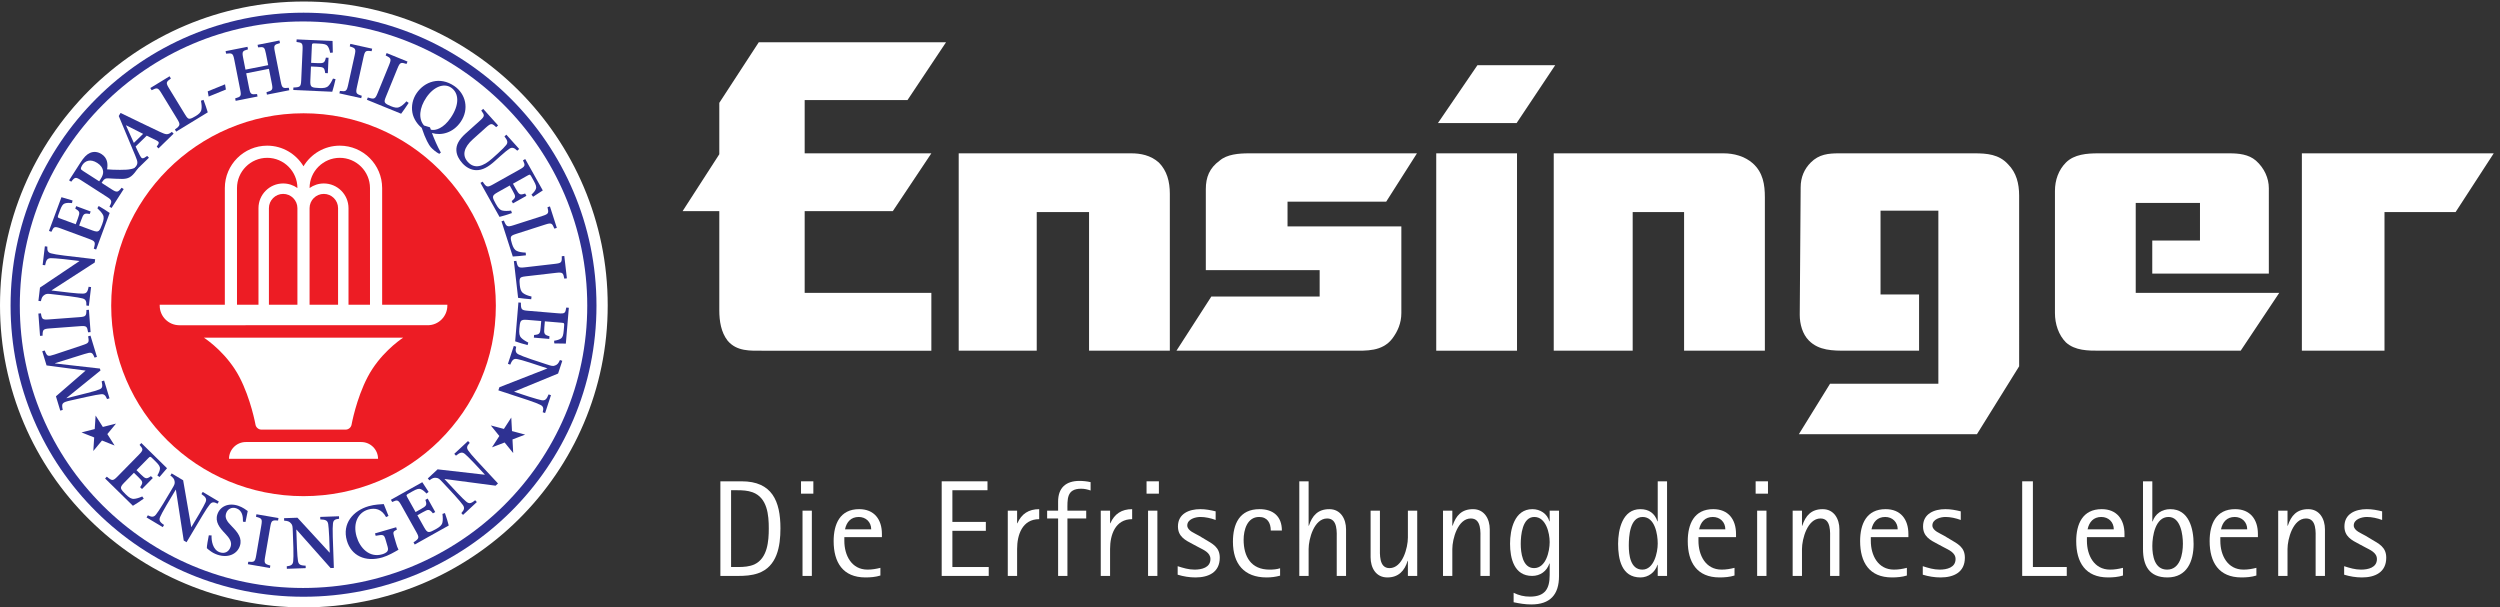 <?xml version="1.0" encoding="UTF-8" standalone="no"?>
<!-- Created with Inkscape (http://www.inkscape.org/) -->

<svg
   version="1.1"
   id="svg1"
   width="864.373"
   height="210"
   viewBox="0 0 864.373 210"
   sodipodi:docname="Logo_Ensinger_Neu_vorne_weiß.eps"
   xmlns:inkscape="http://www.inkscape.org/namespaces/inkscape"
   xmlns:sodipodi="http://sodipodi.sourceforge.net/DTD/sodipodi-0.dtd"
   xmlns="http://www.w3.org/2000/svg"
   xmlns:svg="http://www.w3.org/2000/svg">
  <rect x="0" y="0" width="864.373" height="210" fill="#333333" stroke="none"/>
  <defs
     id="defs1" />
  <sodipodi:namedview
     id="namedview1"
     pagecolor="#ffffff"
     bordercolor="#000000"
     borderopacity="0.25"
     inkscape:showpageshadow="2"
     inkscape:pageopacity="0.0"
     inkscape:pagecheckerboard="0"
     inkscape:deskcolor="#d1d1d1">
    <inkscape:page
       x="0"
       y="0"
       inkscape:label="1"
       id="page1"
       width="864.373"
       height="210"
       margin="0"
       bleed="0" />
  </sodipodi:namedview>
  <g
     id="g1"
     inkscape:groupmode="layer"
     inkscape:label="1">
    <g
       id="group-R5">
      <path
         id="path2"
         d="M 789.91,1546.67 C 369.492,1546.67 28.344,1205.52 28.344,785.109 28.344,364.68 369.492,28.352 789.91,28.352 c 420.42,0 761.56,336.328 761.56,756.757 0,420.411 -341.14,761.561 -761.56,761.561"
         style="fill:#ffffff;fill-opacity:1;fill-rule:nonzero;stroke:none"
         transform="matrix(0.133,0,0,-0.133,0,210)" />
      <path
         id="path3"
         d="M 789.91,1546.67 C 369.492,1546.67 28.344,1205.52 28.344,785.109 28.344,364.68 369.492,28.352 789.91,28.352 c 420.42,0 761.56,336.328 761.56,756.757 0,420.411 -341.14,761.561 -761.56,761.561 z"
         style="fill:none;stroke:#ffffff;stroke-width:10;stroke-linecap:butt;stroke-linejoin:miter;stroke-miterlimit:3.864;stroke-dasharray:none;stroke-opacity:1"
         transform="matrix(0.133,0,0,-0.133,0,210)" />
      <path
         id="path4"
         d="M 789.91,1546.67 C 369.492,1546.67 28.344,1205.52 28.344,785.109 28.344,364.68 369.492,28.352 789.91,28.352 c 420.42,0 761.56,336.328 761.56,756.757 0,420.411 -341.14,761.561 -761.56,761.561 z"
         style="fill:none;stroke:#ffffff;stroke-width:56.69;stroke-linecap:butt;stroke-linejoin:miter;stroke-miterlimit:3.864;stroke-dasharray:none;stroke-opacity:1"
         transform="matrix(0.133,0,0,-0.133,0,210)" />
      <path
         id="path5"
         d="M 789.059,1545.95 C 368.629,1545.95 27.5,1204.8 27.5,784.375 27.5,363.961 368.629,27.621 789.059,27.621 c 420.421,0 761.561,336.34 761.561,756.754 0,420.425 -341.14,761.575 -761.561,761.575"
         style="fill:#2e3192;fill-opacity:1;fill-rule:nonzero;stroke:none"
         transform="matrix(0.133,0,0,-0.133,0,210)" />
      <path
         id="path6"
         d="m 787.848,1523.16 c 406.922,0 738.782,-331.87 738.782,-738.805 C 1526.63,377.441 1194.77,50.43 787.848,50.43 380.93,50.43 51.5,377.441 51.5,784.355 c 0,406.935 329.43,738.805 736.348,738.805"
         style="fill:#ffffff;fill-opacity:1;fill-rule:nonzero;stroke:none"
         transform="matrix(0.133,0,0,-0.133,0,210)" />
      <path
         id="path7"
         d="m 789.059,1284.45 c -275.442,0 -499.965,-224.52 -499.965,-499.977 0,-275.453 224.523,-495.344 499.965,-495.344 275.441,0 499.961,219.891 499.961,495.344 0,275.457 -224.52,499.977 -499.961,499.977"
         style="fill:#ed1c24;fill-opacity:1;fill-rule:nonzero;stroke:none"
         transform="matrix(0.133,0,0,-0.133,0,210)" />
      <path
         id="path8"
         d="m 252.008,651.133 -6.207,-1.883 c -6.145,14.648 -7.731,15.02 -26.555,9.305 l -76.066,-23.711 0.238,-0.77 116.301,-13.234 1.531,-5.039 -88.262,-71.492 0.172,-0.579 53.149,13.379 c 16.343,4.11 25.058,6.743 31.679,9.379 8.75,3.301 9.063,7.84 6.282,21.2 l 6.398,1.953 14.012,-46.18 -6.399,-1.941 c -4.32,10.761 -8.554,13.511 -16.086,12.492 -6.757,-0.782 -16.668,-2.301 -37.507,-6.93 l -39.879,-8.941 c -23.809,-5.313 -25.34,-7.25 -21.707,-24.789 l -6.403,-1.954 -11.301,37.25 77.168,66.852 -101.546,13.465 -11.18,36.867 6.398,1.941 c 6.442,-15.632 7.711,-16.316 25.242,-10.566 l 71,23.664 c 18.696,6.102 19.821,7.274 16.547,23.66 l 6.203,1.875 16.778,-55.273"
         style="fill:#2e3192;fill-opacity:1;fill-rule:nonzero;stroke:none"
         transform="matrix(0.133,0,0,-0.133,0,210)" />
      <path
         id="path9"
         d="M 235.469,715.586 229,715.098 c -2.578,15.468 -3.922,17.199 -21.109,15.918 l -78.645,-5.848 c -17.176,-1.281 -18.457,-3.203 -18.516,-18.867 l -6.671,-0.5 -4.309,58.019 6.672,0.508 c 2.367,-15.48 3.898,-16.992 21.09,-15.715 l 78.64,5.852 c 16.977,1.269 18.278,2.988 18.528,18.66 l 6.472,0.48 4.317,-58.019"
         style="fill:#2e3192;fill-opacity:1;fill-rule:nonzero;stroke:none"
         transform="matrix(0.133,0,0,-0.133,0,210)" />
      <path
         id="path10"
         d="m 123.043,937.891 c -0.68,-10.938 1.609,-15.703 10.562,-17.782 5.942,-1.515 15.301,-3.437 33.422,-5.566 l 80.317,-9.484 -0.992,-8.438 -112.235,-72.488 -0.054,-0.41 47.308,-5.578 c 17.922,-2.11 27.07,-2.372 33.184,-2.481 9.582,-0.105 13.25,3.34 15.758,17.727 l 6.449,-0.754 -5.746,-48.719 -6.442,0.75 c 0.528,11.379 -1.933,16.574 -10.867,18.645 -6.562,1.386 -15.504,3.457 -33.426,5.585 l -42.871,5.047 c -13.695,1.621 -16.535,1.739 -21.613,-1.531 -5.516,-3.437 -7.613,-7.473 -9.492,-16.426 l -6.442,0.742 4.082,34.629 102.176,68.575 0.074,0.613 -40.261,4.738 c -18.121,2.137 -27.692,2.235 -33.579,2.528 -8.8,-0.196 -12.519,-4.032 -15.031,-18.438 l -6.449,0.773 5.719,48.504 6.449,-0.761"
         style="fill:#2e3192;fill-opacity:1;fill-rule:nonzero;stroke:none"
         transform="matrix(0.133,0,0,-0.133,0,210)" />
      <path
         id="path11"
         d="m 256.559,1043.45 c 7.179,-3.97 23.461,-14.31 28.531,-18.13 l -35.18,-95.066 -6.082,2.258 c 4.781,17.019 4.094,19.238 -11.879,25.144 l -73.969,27.375 c -16.718,6.18 -18.121,4.754 -24.402,-8.703 l -6.269,2.317 32.433,87.665 c 3.875,-1.22 17.539,-5.2 28.848,-8.52 l -1.442,-6.82 c -7.855,0.96 -14.218,0.73 -18.96,-0.99 -4.735,-1.7 -7.969,-6.34 -12.329,-18.12 l -4.078,-11.04 c -2.461,-6.64 -2.289,-7.35 3.789,-9.62 l 41.262,-15.262 5.418,14.642 c 6.051,16.35 5.609,18.68 -6.59,26 l 2.383,6.47 37.645,-13.94 -2.387,-6.45 c -14.602,2.59 -16.071,0.97 -22.117,-15.38 l -5.422,-14.651 33.847,-12.512 c 9.121,-3.379 13.852,-4.051 17.282,-1.211 3.168,2.715 5.82,9.297 8.699,17.09 4.289,11.604 5.289,18.374 1.961,24.574 -2.664,5.09 -7.672,10.84 -14.449,17.02 l 3.457,5.86"
         style="fill:#2e3192;fill-opacity:1;fill-rule:nonzero;stroke:none"
         transform="matrix(0.133,0,0,-0.133,0,210)" />
      <path
         id="path12"
         d="m 358.141,1140.99 c -0.879,-1.37 -2.36,-3.31 -3.571,-5.18 -12.679,-17.87 -21.5,-21.85 -37.019,-22 -10.68,-0.12 -23.801,0.83 -35.68,1.46 -6.871,0.57 -10.891,-1.19 -15.172,-7.83 l -2.511,-3.93 25.753,-16.56 c 13.989,-8.97 16.52,-8.43 26.137,3.94 l 5.465,-3.5 -31.555,-49.13 -5.457,3.51 c 7.242,13.89 7.078,16.65 -7.082,25.75 l -66.687,42.83 c -13.989,8.99 -16.344,8.33 -25.582,-3.8 l -5.629,3.61 29.469,45.88 c 8.992,14 16.171,21.43 24.988,25.4 8.996,3.87 19.453,3.65 30.035,-3.14 14.84,-9.53 16.949,-24.63 14.324,-39.57 7.055,-0.67 22.645,-1.53 33.606,-1.34 13.332,0.11 20.746,0.41 26.91,1.75 6.957,1.07 11.09,3.01 14.801,6.16 z m -96.653,-27.81 c 5.043,7.86 7.289,14.36 6.575,20.36 -1.11,9.15 -6.29,16.1 -15.165,21.8 -18.246,11.72 -32.085,5.18 -39.097,-5.74 -2.848,-4.43 -3.641,-7.54 -3.563,-9.27 0.266,-1.85 1.926,-3.4 5.84,-5.94 l 41.793,-26.83 3.617,5.62"
         style="fill:#2e3192;fill-opacity:1;fill-rule:nonzero;stroke:none"
         transform="matrix(0.133,0,0,-0.133,0,210)" />
      <path
         id="path13"
         d="m 411.988,1193.13 -4.527,4.64 c 7.437,9.8 6.758,12.25 -1.223,16.36 -6.265,3.23 -15.379,7.66 -24.789,12.09 l -28.898,-28.15 c 3.347,-7.22 6.687,-14.72 10.609,-22.23 5.16,-10.24 7.586,-11.27 19.457,-2.27 l 4.531,-4.63 -32.089,-31.27 -4.532,4.65 c 8.172,10.49 8.782,13.65 1.551,30.95 l -43.367,104.07 4.695,7.97 c 33.914,-16.21 68.524,-33.44 102.301,-49.22 17.231,-8.11 20.68,-7.88 31.102,0.02 l 4.539,-4.65 z m -83.953,60.03 -0.437,-0.43 c 6.679,-15.28 13.789,-30.43 20.34,-45.29 l 24.113,23.49 -44.016,22.23"
         style="fill:#2e3192;fill-opacity:1;fill-rule:nonzero;stroke:none"
         transform="matrix(0.133,0,0,-0.133,0,210)" />
      <path
         id="path14"
         d="m 529.063,1319.37 c 2.738,-7.61 9.644,-26.67 11.039,-32.46 l -82.028,-50.11 -3.371,5.54 c 13.957,10.18 14.949,12.46 5.973,27.16 l -41.121,67.33 c -8.989,14.71 -11.18,14.79 -25.313,7.58 l -3.488,5.73 50.023,30.54 3.477,-5.73 c -12.691,-9.17 -13.609,-11.16 -4.621,-25.87 l 41.539,-68.01 c 5.18,-8.48 7.883,-11.33 12.289,-10.78 3.961,0.51 9.18,3.25 15.246,6.95 8.305,5.06 13.738,9.79 14.856,16.9 1.171,5.47 0.91,12.9 -1.227,23 l 6.727,2.23"
         style="fill:#2e3192;fill-opacity:1;fill-rule:nonzero;stroke:none"
         transform="matrix(0.133,0,0,-0.133,0,210)" />
      <path
         id="path15"
         d="m 587.258,1346.21 -44.871,-18.28 -2.422,13.47 45.062,18.36 2.231,-13.55"
         style="fill:#2e3192;fill-opacity:1;fill-rule:nonzero;stroke:none"
         transform="matrix(0.133,0,0,-0.133,0,210)" />
      <path
         id="path16"
         d="m 727.809,1467.09 c -15.45,-4.49 -16.637,-5.77 -13.297,-22.66 l 15.367,-77.8 c 3.309,-16.71 5.133,-17.59 20.922,-15.92 l 1.262,-6.35 -58.083,-11.49 -1.269,6.36 c 15.84,4.58 17.199,6.09 13.891,22.8 l -7.5,38 -59.082,-11.68 7.507,-38 c 3.301,-16.7 5.133,-17.58 20.727,-15.94 l 1.258,-6.37 -56.899,-11.25 -1.265,6.37 c 14.851,4.37 16.41,5.92 13.101,22.63 l -15.367,77.8 c -3.34,16.89 -5.371,17.74 -21.324,15.82 l -1.297,6.58 56.898,11.25 1.297,-6.58 c -14.484,-4.1 -15.847,-5.61 -12.5,-22.52 l 5.973,-30.23 59.082,11.67 -5.973,30.24 c -3.347,16.9 -4.929,17.63 -20.332,16.03 l -1.289,6.57 56.891,11.24 1.301,-6.57"
         style="fill:#2e3192;fill-opacity:1;fill-rule:nonzero;stroke:none"
         transform="matrix(0.133,0,0,-0.133,0,210)" />
      <path
         id="path17"
         d="m 872.297,1373.18 c -1.578,-8.06 -6.473,-26.72 -8.57,-32.72 l -101.289,4.52 0.289,6.48 c 17.687,0.63 19.57,1.96 20.332,18.99 l 3.507,78.8 c 0.801,17.83 -0.992,18.72 -15.73,20.61 l 0.301,6.68 93.398,-4.16 c 0.02,-4.07 0.403,-18.29 0.692,-30.08 l -6.93,-0.71 c -1.481,7.78 -3.656,13.77 -6.719,17.76 -3.07,3.99 -8.48,5.65 -21.043,6.21 l -11.758,0.53 c -7.093,0.32 -7.707,-0.06 -8,-6.54 l -1.961,-43.97 15.602,-0.7 c 17.418,-0.77 19.508,0.37 22.762,14.22 l 6.879,-0.31 -1.786,-40.12 -6.886,0.31 c -1.981,14.71 -3.969,15.61 -21.399,16.39 l -15.597,0.7 -1.594,-36.08 c -0.449,-9.72 0.359,-14.42 4.109,-16.81 3.563,-2.2 10.641,-2.72 18.953,-3.09 12.348,-0.55 19.106,0.57 23.996,5.63 4.04,4.1 7.981,10.61 11.813,18.96 l 6.629,-1.5"
         style="fill:#2e3192;fill-opacity:1;fill-rule:nonzero;stroke:none"
         transform="matrix(0.133,0,0,-0.133,0,210)" />
      <path
         id="path18"
         d="m 882.289,1336.23 1.402,6.34 c 15.543,-1.97 17.579,-1.18 21.309,15.64 l 17.004,77.02 c 3.719,16.82 2.238,18.6 -12.742,23.15 l 1.453,6.53 56.805,-12.53 -1.434,-6.55 c -15.516,2.18 -17.395,1.15 -21.113,-15.67 l -17.008,-77.02 c -3.672,-16.64 -2.395,-18.36 12.539,-23.12 l -1.402,-6.34 -56.813,12.55"
         style="fill:#2e3192;fill-opacity:1;fill-rule:nonzero;stroke:none"
         transform="matrix(0.133,0,0,-0.133,0,210)" />
      <path
         id="path19"
         d="m 1062.39,1311.44 c -4.49,-6.71 -15.75,-23.59 -19.59,-28.16 l -88.995,36.3 2.449,6.03 c 16.488,-5.22 18.914,-4.66 25.422,11.3 l 29.784,73.04 c 6.52,15.96 5.28,17.78 -8.9,24.89 l 2.52,6.19 54.28,-22.13 -2.53,-6.2 c -14.92,4.76 -17.06,4.32 -23.58,-11.63 l -30.11,-73.79 c -3.745,-9.19 -4.445,-13.08 -1.39,-16.29 2.78,-2.89 8.06,-5.49 14.64,-8.17 9.02,-3.68 16.05,-5.23 22.43,-1.93 5.11,2.31 10.94,6.93 17.81,14.66 l 5.76,-4.11"
         style="fill:#2e3192;fill-opacity:1;fill-rule:nonzero;stroke:none"
         transform="matrix(0.133,0,0,-0.133,0,210)" />
      <path
         id="path20"
         d="m 1141.87,1179.02 c -8.9,4.61 -17.48,12.17 -22.3,17.69 -4.33,5.16 -13.34,19.66 -23.31,50.02 -9.7,7.35 -21.51,22.78 -24.3,39.91 -2.86,16.68 0.6,34.69 11.11,50.1 20.58,30.15 60.2,44.33 97.89,18.6 29.64,-20.21 39.44,-59.8 16.69,-93.13 -19.53,-28.64 -50.44,-36.51 -74.77,-29 5.59,-14.84 14.3,-35.51 23.19,-50.91 z m -24.11,68.99 c 0.98,-2.14 1.81,-4.18 2.35,-6.26 12.11,-3.12 33,3.74 51.52,30.87 23.19,33.99 22.01,64.26 1.06,78.55 -18.41,12.57 -45.01,2.74 -64.32,-25.56 -18.4,-26.98 -21.13,-55.79 -6.08,-72.93 l 15.47,-4.67"
         style="fill:#2e3192;fill-opacity:1;fill-rule:nonzero;stroke:none"
         transform="matrix(0.133,0,0,-0.133,0,210)" />
      <path
         id="path21"
         d="m 1344.69,1187.23 c -8.17,8.19 -14.14,9.37 -20.54,4.99 -4.93,-3.32 -11.23,-8.16 -23.14,-18.86 l -14.95,-13.41 c -16.6,-14.9 -31.72,-23.86 -48.51,-23.37 -13.47,0.44 -26.15,7.59 -35.5,18 -8.53,9.51 -14.84,20.47 -15.61,32.58 -1.09,14.56 6.44,28.93 24.1,44.79 l 36.22,32.5 c 14.05,12.61 13.57,14.65 4.33,27.05 l 4.98,4.48 38.75,-43.16 -4.98,-4.47 c -11.07,10.51 -13.18,11.04 -27.24,-1.54 l -33.34,-29.95 c -23.1,-20.71 -28.81,-41.37 -13.37,-58.58 17.34,-19.32 39.2,-13.32 64.41,9.3 l 14.34,12.87 c 11.77,10.57 17.13,16.74 21.27,21.55 4.61,5.77 4.21,11.4 -4.54,22.35 l 4.98,4.47 33.33,-37.12 -4.99,-4.47"
         style="fill:#2e3192;fill-opacity:1;fill-rule:nonzero;stroke:none"
         transform="matrix(0.133,0,0,-0.133,0,210)" />
      <path
         id="path22"
         d="m 1330.87,1025.06 c -7.67,-2.9 -26.1,-8.58 -32.31,-9.95 l -49.52,88.46 5.67,3.16 c 9.85,-14.7 11.98,-15.6 26.84,-7.28 l 68.82,38.54 c 15.57,8.71 15.39,10.69 9.22,24.21 l 5.84,3.27 45.65,-81.57 c -3.43,-2.15 -15.33,-9.97 -25.18,-16.42 l -4.26,5.52 c 5.84,5.36 9.78,10.36 11.55,15.06 1.78,4.71 0.34,10.17 -5.8,21.16 l -5.74,10.24 c -3.47,6.2 -4.11,6.54 -9.78,3.36 l -38.39,-21.48 7.62,-13.63 c 8.52,-15.21 10.57,-16.38 24.07,-11.85 l 3.37,-6.02 -35.03,-19.61 -3.37,6.03 c 11.45,9.42 11.16,11.57 2.65,26.8 l -7.63,13.63 -31.49,-17.64 c -8.49,-4.75 -12.06,-7.92 -12.14,-12.36 0.02,-4.17 3.31,-10.47 7.38,-17.73 6.03,-10.78 10.54,-15.93 17.42,-17.42 5.59,-1.29 13.22,-1.21 22.33,-0.06 l 2.21,-6.42"
         style="fill:#2e3192;fill-opacity:1;fill-rule:nonzero;stroke:none"
         transform="matrix(0.133,0,0,-0.133,0,210)" />
      <path
         id="path23"
         d="m 1367.19,915.188 c -8.02,-0.872 -28.18,-3.086 -34.14,-3.079 l -29.38,91.481 6.18,2 c 6.61,-15.981 8.59,-17.473 25,-12.211 l 75.08,24.111 c 16.41,5.28 17.01,7.39 13.34,22.8 l 6.36,2.05 17.92,-55.785 -6.38,-2.043 c -5.93,14.492 -7.65,15.858 -24.05,10.586 l -75.86,-24.364 c -9.45,-3.027 -12.88,-4.972 -13.37,-9.394 -0.44,-3.977 0.98,-9.688 3.15,-16.445 2.97,-9.27 6.3,-15.657 12.93,-18.43 5.04,-2.422 12.34,-3.906 22.66,-4.219 l 0.56,-7.058"
         style="fill:#2e3192;fill-opacity:1;fill-rule:nonzero;stroke:none"
         transform="matrix(0.133,0,0,-0.133,0,210)" />
      <path
         id="path24"
         d="m 1380.96,801.016 c -8.04,0.703 -28.24,2.461 -34.08,3.625 l -11,95.457 6.45,0.754 c 3.38,-16.954 5.01,-18.809 22.13,-16.848 l 78.35,9.035 c 17.12,1.973 18.12,3.914 17.52,19.766 l 6.65,0.769 6.7,-58.203 -6.65,-0.762 c -2.99,15.371 -4.41,17.043 -21.53,15.071 l -79.15,-9.121 c -9.87,-1.145 -13.6,-2.383 -14.95,-6.621 -1.2,-3.809 -0.92,-9.7 -0.11,-16.75 1.11,-9.668 3.13,-16.571 9.1,-20.575 4.47,-3.379 11.33,-6.25 21.39,-8.566 l -0.82,-7.031"
         style="fill:#2e3192;fill-opacity:1;fill-rule:nonzero;stroke:none"
         transform="matrix(0.133,0,0,-0.133,0,210)" />
      <path
         id="path25"
         d="m 1371.57,681.797 c -7.97,1.887 -26.43,7.492 -32.34,9.816 l 8.43,101.035 6.47,-0.546 c -0.06,-17.696 1.2,-19.649 18.18,-21.055 l 78.6,-6.555 c 17.78,-1.484 18.74,0.266 21.18,14.914 l 6.67,-0.558 -7.78,-93.153 c -4.06,0.125 -18.28,0.313 -30.07,0.469 l -0.43,6.961 c 7.83,1.184 13.89,3.105 18,6.027 4.11,2.911 5.98,8.262 7.02,20.782 l 0.98,11.707 c 0.59,7.07 0.24,7.726 -6.22,8.261 l -43.85,3.664 -1.31,-15.558 c -1.45,-17.383 -0.39,-19.5 13.33,-23.289 l -0.58,-6.887 -40.01,3.352 0.57,6.875 c 14.77,1.414 15.75,3.367 17.2,20.73 l 1.3,15.566 -35.97,3 c -9.7,0.809 -14.42,0.176 -16.97,-3.457 -2.33,-3.488 -3.12,-10.539 -3.81,-18.82 -1.03,-12.324 -0.17,-19.101 4.7,-24.207 3.92,-4.191 10.28,-8.379 18.48,-12.519 l -1.77,-6.555"
         style="fill:#2e3192;fill-opacity:1;fill-rule:nonzero;stroke:none"
         transform="matrix(0.133,0,0,-0.133,0,210)" />
      <path
         id="path26"
         d="m 1410.88,507.262 c 2.86,10.578 1.56,15.699 -6.8,19.519 -5.52,2.668 -14.32,6.418 -31.65,12.129 l -76.85,25.27 2.66,8.109 124.46,48.688 0.13,0.39 -45.28,14.883 c -17.13,5.645 -26.06,7.734 -32.02,9.063 -9.36,2.011 -13.65,-0.633 -18.99,-14.247 l -6.16,2.02 15.34,46.621 6.16,-2.031 c -2.78,-11.043 -1.42,-16.621 6.94,-20.43 6.17,-2.664 14.51,-6.484 31.67,-12.117 l 41,-13.508 c 13.1,-4.305 15.86,-5.008 21.5,-2.812 6.09,2.277 8.95,5.812 12.58,14.23 l 6.17,-2.023 -10.91,-33.133 -113.82,-46.852 -0.19,-0.601 38.52,-12.66 c 17.34,-5.719 26.7,-7.731 32.42,-9.18 8.66,-1.57 13.07,1.461 18.41,15.07 l 6.15,-2.019 -15.26,-46.411 -6.18,2.032"
         style="fill:#2e3192;fill-opacity:1;fill-rule:nonzero;stroke:none"
         transform="matrix(0.133,0,0,-0.133,0,210)" />
      <path
         id="path27"
         d="m 373.73,282.738 c -6.546,-4.929 -22.644,-15.547 -28.207,-18.609 l -72.347,70.992 4.543,4.649 c 13.586,-11.36 15.886,-11.622 27.804,0.539 l 55.247,56.293 c 12.492,12.718 11.765,14.589 2.05,25.82 l 4.692,4.769 66.703,-65.472 c -2.699,-3.028 -11.914,-13.867 -19.57,-22.828 l -5.629,4.097 c 4.086,6.793 6.468,12.692 6.859,17.711 0.375,5.012 -2.535,9.86 -11.504,18.68 l -8.398,8.223 c -5.059,4.968 -5.782,5.117 -10.321,0.468 l -30.816,-31.39 11.137,-10.93 c 12.449,-12.211 14.742,-12.77 26.422,-4.629 l 4.914,-4.832 -28.106,-28.648 -4.922,4.828 c 8.34,12.261 7.461,14.261 -4.98,26.492 l -11.137,10.918 -25.281,-25.75 c -6.824,-6.957 -9.363,-10.988 -8.172,-15.277 1.184,-4 6.102,-9.122 12.043,-14.942 8.828,-8.66 14.59,-12.328 21.609,-11.832 5.739,0.332 13.028,2.551 21.438,6.223 l 3.929,-5.563"
         style="fill:#2e3192;fill-opacity:1;fill-rule:nonzero;stroke:none"
         transform="matrix(0.133,0,0,-0.133,0,210)" />
      <path
         id="path28"
         d="m 565.605,269.531 c -9.707,5.078 -15,4.93 -20.539,-2.39 -3.812,-4.821 -9.378,-12.571 -18.718,-28.25 l -41.403,-69.493 -7.316,4.372 -20.41,132.039 -0.356,0.211 -24.386,-40.918 c -9.231,-15.5 -13.207,-23.743 -15.801,-29.282 -4,-8.699 -2.36,-13.468 9.762,-21.629 l -3.313,-5.57 -42.141,25.109 3.325,5.579 c 10.16,-5.118 15.894,-5 21.437,2.312 3.949,5.438 9.481,12.758 18.723,28.25 l 22.097,37.09 c 7.063,11.848 8.34,14.391 7.411,20.348 -0.879,6.441 -3.707,10 -11.129,15.371 l 3.32,5.582 29.949,-17.852 20.949,-121.262 0.524,-0.308 20.746,34.832 c 9.34,15.66 13.34,24.367 16.012,29.629 3.41,8.097 1.418,13.078 -10.7,21.238 l 3.321,5.57 41.957,-25 -3.321,-5.578"
         style="fill:#2e3192;fill-opacity:1;fill-rule:nonzero;stroke:none"
         transform="matrix(0.133,0,0,-0.133,0,210)" />
      <path
         id="path29"
         d="m 631.633,222.75 c 0.254,13.398 -1.598,29.441 -17.539,34.828 -12.102,4.102 -22.578,-2.199 -26.223,-12.949 -4.027,-11.91 1.703,-20.91 15.305,-34.508 15.125,-15.391 27.105,-30.57 20.347,-50.551 -7.21,-21.32 -30.921,-31.929 -58.191,-22.691 -7.301,2.48 -13.437,5.84 -18.047,9.312 -4.664,3.289 -7.66,5.809 -9.582,7.75 -0.168,5.18 2.801,22.161 5.09,33.368 l 7.191,-0.278 c -0.644,-13.269 2.711,-37.531 21.532,-43.89 12.871,-4.36 23.605,1.429 27.957,14.3 4.16,12.278 -2.66,22.508 -14.532,34.868 -14.097,14.621 -26.406,30.14 -19.781,49.722 6.766,19.981 28.223,30.91 54.543,22.008 11.141,-3.769 19.828,-10.348 24.301,-13.59 -1.641,-7.347 -3.211,-15.808 -5.774,-28.429 l -6.597,0.73"
         style="fill:#2e3192;fill-opacity:1;fill-rule:nonzero;stroke:none"
         transform="matrix(0.133,0,0,-0.133,0,210)" />
      <path
         id="path30"
         d="m 644.348,112.211 1.086,6.379 c 15.636,-1.238 17.632,-0.352 20.55,16.64 l 13.332,77.711 c 2.911,16.981 1.352,18.688 -13.828,22.539 l 1.137,6.579 57.32,-9.821 -1.117,-6.597 c -15.601,1.429 -17.433,0.32 -20.344,-16.661 l -13.339,-77.742 c -2.868,-16.769 -1.508,-18.449 13.632,-22.488 l -1.101,-6.391 -57.328,9.852"
         style="fill:#2e3192;fill-opacity:1;fill-rule:nonzero;stroke:none"
         transform="matrix(0.133,0,0,-0.133,0,210)" />
      <path
         id="path31"
         d="m 881.504,230.379 c -10.918,-0.988 -15.27,-3.981 -15.977,-13.129 -0.589,-6.109 -1.07,-15.66 -0.429,-33.891 l 2.828,-80.839 -8.512,-0.29 -88.687,99.942 -0.411,-0.024 1.672,-47.609 c 0.641,-18.039 1.766,-27.117 2.578,-33.168 1.34,-9.492 5.313,-12.601 19.93,-12.902 l 0.223,-6.481 -49.035,-1.726 -0.211,6.5 c 11.312,1.207 16.066,4.41 16.754,13.57 0.378,6.699 1.078,15.848 0.441,33.887 l -1.512,43.133 c -0.48,13.789 -0.781,16.609 -4.801,21.148 -4.222,4.93 -8.539,6.391 -17.679,6.879 l -0.231,6.48 34.852,1.231 83.301,-90.602 0.597,0.024 -1.41,40.527 c -0.648,18.231 -1.992,27.711 -2.601,33.57 -1.52,8.653 -5.887,11.762 -20.496,12.063 l -0.243,6.488 48.828,1.699 0.231,-6.48"
         style="fill:#2e3192;fill-opacity:1;fill-rule:nonzero;stroke:none"
         transform="matrix(0.133,0,0,-0.133,0,210)" />
      <path
         id="path32"
         d="m 1031.72,202.059 c -9.8,-4.75 -10.69,-6.059 -7.12,-18.329 l 4.64,-15.968 c 2.03,-7 4.04,-13.172 6.68,-17.903 -11.02,-6.347 -26.52,-15.507 -42.088,-20.05 -44.379,-12.911 -80.769,4.812 -92.039,43.543 -13.016,44.769 16.559,78.07 56.469,89.679 15.957,4.629 32.129,4.91 39.351,5.52 2.557,-6.653 6.527,-16.672 12.327,-30.821 l -6.28,-3.089 c -11.371,20.968 -28.347,24.898 -46.64,19.578 -25.696,-7.469 -40.301,-34.93 -30.047,-70.18 8.379,-28.809 32.73,-55.918 66.597,-46.059 5.063,1.45 9.64,3.86 12.44,6.579 2.55,2.832 3.65,6.332 1.73,12.953 l -5.21,17.898 c -3.971,13.621 -5.526,14.66 -25.889,10.621 l -1.813,6.239 55.072,16.019 1.82,-6.23"
         style="fill:#2e3192;fill-opacity:1;fill-rule:nonzero;stroke:none"
         transform="matrix(0.133,0,0,-0.133,0,210)" />
      <path
         id="path33"
         d="m 1156.63,245.191 c 2.91,-7.679 8.58,-26.109 9.95,-32.312 l -88.45,-49.52 -3.17,5.661 c 14.69,9.851 15.59,12 7.28,26.839 l -38.53,68.832 C 1035,280.262 1033,280.07 1019.5,273.91 l -3.28,5.84 81.56,45.641 c 2.16,-3.43 9.97,-15.321 16.43,-25.172 l -5.52,-4.27 c -5.36,5.832 -10.36,9.781 -15.06,11.551 -4.71,1.781 -10.19,0.352 -21.16,-5.801 l -10.25,-5.73 c -6.19,-3.481 -6.54,-4.117 -3.36,-9.778 l 21.49,-38.402 13.62,7.633 c 15.21,8.527 16.4,10.578 11.86,24.058 l 6.02,3.372 19.61,-35.032 -6.03,-3.359 c -9.43,11.437 -11.58,11.168 -26.81,2.641 l -13.62,-7.622 17.63,-31.5 c 4.75,-8.48 7.91,-12.07 12.37,-12.128 4.18,0.019 10.46,3.296 17.72,7.367 10.81,6.043 15.94,10.543 17.43,17.429 1.3,5.59 1.2,13.211 0.06,22.321 l 6.42,2.222"
         style="fill:#2e3192;fill-opacity:1;fill-rule:nonzero;stroke:none"
         transform="matrix(0.133,0,0,-0.133,0,210)" />
      <path
         id="path34"
         d="m 1221.11,427.66 c -7.61,-7.898 -8.94,-13.012 -3.47,-20.379 3.55,-5.011 9.44,-12.531 21.86,-25.902 l 55.08,-59.231 -6.24,-5.796 -132.47,17.429 -0.29,-0.261 32.43,-34.899 c 12.29,-13.211 19.09,-19.332 23.68,-23.371 7.23,-6.281 12.26,-6.051 23.5,3.309 l 4.42,-4.758 -35.93,-33.41 -4.41,4.757 c 7.76,8.332 9.25,13.864 3.78,21.243 -4.11,5.3 -9.58,12.668 -21.87,25.898 l -29.4,31.609 c -9.38,10.09 -11.47,12.043 -17.46,12.832 -6.42,0.95 -10.64,-0.761 -17.88,-6.402 l -4.41,4.774 25.54,23.75 122.27,-13.93 0.44,0.406 -27.61,29.692 c -12.41,13.371 -19.65,19.66 -23.95,23.679 -6.82,5.571 -12.15,5.031 -23.39,-4.308 l -4.41,4.75 35.77,33.269 4.42,-4.75"
         style="fill:#2e3192;fill-opacity:1;fill-rule:nonzero;stroke:none"
         transform="matrix(0.133,0,0,-0.133,0,210)" />
      <path
         id="path35"
         d="m 1333.82,511.16 2.62,-48.469 47.12,-12.531 -45.42,-17.469 2.61,-48.66 -30.72,37.86 -45.25,-17.371 26.31,40.652 -30.5,37.738 46.87,-12.461 26.36,40.711"
         style="fill:#2e3192;fill-opacity:1;fill-rule:nonzero;stroke:none"
         transform="matrix(0.133,0,0,-0.133,0,210)" />
      <path
         id="path36"
         d="m 1333.82,511.16 2.62,-48.469 47.12,-12.531 -45.42,-17.469 2.61,-48.66 -30.72,37.86 -45.25,-17.371 26.31,40.652 -30.5,37.738 46.87,-12.461 z"
         style="fill:none;stroke:#ffffff;stroke-width:11.32;stroke-linecap:butt;stroke-linejoin:miter;stroke-miterlimit:4;stroke-dasharray:none;stroke-opacity:1"
         transform="matrix(0.133,0,0,-0.133,0,210)" />
      <path
         id="path37"
         d="M 939.098,429.832 H 639.039 c -24.039,0 -43.703,-19.613 -43.703,-43.613 h 387.461 c 0,24 -19.668,43.613 -43.699,43.613 m 54.34,356.945 v 303.333 c 0,60.75 -49.399,110.16 -110.145,110.16 -40.047,0 -75.047,-21.55 -94.324,-53.6 -19.289,32.05 -54.301,53.6 -94.34,53.6 -60.75,0 -110.152,-49.41 -110.152,-110.16 V 786.777 H 415.191 v -2.351 c 0,-28.039 22.93,-50.957 50.946,-50.957 H 1112 c 28.01,0 50.93,22.918 50.93,50.957 v 2.351 z m -220.278,0 h -74.074 v 251.043 c 0,20.38 16.66,37.06 37.043,37.06 20.371,0 37.031,-16.68 37.031,-37.06 z m -37.043,315.233 c -35.398,0 -64.168,-28.78 -64.168,-64.19 V 786.777 H 616.09 v 303.333 c 0,43.21 35.34,78.55 78.527,78.55 43.192,0 78.512,-35.31 78.543,-78.51 -10.48,7.44 -23.242,11.86 -37.043,11.86 M 878.84,786.777 h -74.078 v 251.043 c 0,20.38 16.66,37.06 37.023,37.06 20.383,0 37.055,-16.68 37.055,-37.06 z m 82.992,0 h -55.855 v 251.043 c 0,35.41 -28.789,64.19 -64.18,64.19 -13.801,0 -26.567,-4.42 -37.035,-11.86 0.019,43.2 35.355,78.51 78.531,78.51 43.195,0 78.539,-35.34 78.539,-78.55 z M 622.27,599.094 c 29.925,-57.035 41.976,-124.364 41.976,-124.364 1.242,-6.921 8.016,-12.57 15.031,-12.57 h 219.571 c 7.031,0 13.789,5.649 15.031,12.57 0,0 12.051,67.329 41.98,124.364 30.668,58.426 80.301,94.07 92.211,102.058 H 530.059 c 11.91,-7.988 61.527,-43.632 92.211,-102.058"
         style="fill:#ffffff;fill-opacity:1;fill-rule:nonzero;stroke:none"
         transform="matrix(0.133,0,0,-0.133,0,210)" />
      <path
         id="path38"
         d="m 2459.34,1469.1 -100.22,-150.35 h -267.28 v -138.4 h 329.33 L 2320.92,1030.01 H 2091.84 V 817.617 h 329.33 V 667.258 h -439.09 c -31.04,0 -66.82,-2.383 -90.69,26.258 -16.7,21.476 -21.48,50.129 -21.48,78.75 v 257.744 h -95.45 l 95.45,147.95 v 133.63 l 102.61,157.51 h 486.82"
         style="fill:#ffffff;fill-opacity:1;fill-rule:nonzero;stroke:none"
         transform="matrix(0.133,0,0,-0.133,0,210)" />
      <path
         id="path39"
         d="m 5719.11,953.633 v 97.827 H 5552.07 V 817.617 h 373.09 L 5824.92,667.266 h -365.93 c -31.02,0 -64.42,0 -88.28,21.476 -19.09,19.09 -28.65,47.735 -28.65,76.367 v 317.411 c 0,28.61 9.56,54.86 28.65,73.96 21.48,21.48 54.89,23.86 83.51,23.86 h 341.25 c 23.88,0 50.13,-2.38 69.22,-19.08 21.46,-19.1 33.41,-45.34 33.41,-71.6 V 867.727 h -303.04 v 85.906 h 124.05"
         style="fill:#ffffff;fill-opacity:1;fill-rule:nonzero;stroke:none"
         transform="matrix(0.133,0,0,-0.133,0,210)" />
      <path
         id="path40"
         d="m 4988.84,813.418 0.02,-146.152 h -188.5 c -35.8,0 -71.58,0 -97.84,26.261 -16.7,16.707 -23.87,42.95 -23.87,66.805 l 2.4,331.708 c 0,26.24 9.55,47.73 26.26,64.44 21.47,21.47 45.33,23.86 73.96,23.86 h 350.8 c 33.42,0 64.44,-2.39 88.3,-28.64 21.47,-21.47 28.64,-50.12 28.64,-81.13 L 5249,626.699 5139.23,450.121 h -462.95 l 81.13,131.238 H 5039 V 1031.22 H 4888.66 V 813.418 h 100.18"
         style="fill:#ffffff;fill-opacity:1;fill-rule:nonzero;stroke:none"
         transform="matrix(0.133,0,0,-0.133,0,210)" />
      <path
         id="path41"
         d="m 4039.11,1180.34 h 441.49 c 26.25,0 54.88,-7.16 76.35,-26.26 26.25,-23.85 31.03,-54.86 31.03,-88.29 V 667.266 H 4377.97 V 1027.63 H 4244.35 V 667.266 h -205.24 v 513.074"
         style="fill:#ffffff;fill-opacity:1;fill-rule:nonzero;stroke:none"
         transform="matrix(0.133,0,0,-0.133,0,210)" />
      <path
         id="path42"
         d="m 2492.26,1180.34 h 448.62 c 23.88,0 50.11,-4.77 71.59,-23.86 21.48,-21.5 28.65,-50.11 28.65,-81.14 V 667.266 h -210 V 1027.63 H 2695.1 V 667.266 h -202.84 v 513.074"
         style="fill:#ffffff;fill-opacity:1;fill-rule:nonzero;stroke:none"
         transform="matrix(0.133,0,0,-0.133,0,210)" />
      <path
         id="path43"
         d="M 5983.99,1180.34 V 667.266 h 214.78 v 360.354 h 184.84 l 99.14,152.72 h -498.76"
         style="fill:#ffffff;fill-opacity:1;fill-rule:nonzero;stroke:none"
         transform="matrix(0.133,0,0,-0.133,0,210)" />
      <path
         id="path44"
         d="m 3738.16,1259.09 102.6,150.34 h 202.11 l -100.22,-150.34 h -204.49"
         style="fill:#ffffff;fill-opacity:1;fill-rule:nonzero;stroke:none"
         transform="matrix(0.133,0,0,-0.133,0,210)" />
      <path
         id="path45"
         d="m 3733.67,1180.34 h 209.98 V 667.258 h -209.98 v 513.082"
         style="fill:#ffffff;fill-opacity:1;fill-rule:nonzero;stroke:none"
         transform="matrix(0.133,0,0,-0.133,0,210)" />
      <path
         id="path46"
         d="m 3683.55,1180.34 -79.92,-125.57 h -256.54 v -64.446 h 295.89 V 765.109 c 0,-26.242 -9.53,-47.734 -23.86,-66.828 -26.25,-33.406 -66.83,-31.015 -102.62,-31.015 h -458.17 l 90.68,140.8 h 281.6 v 68.586 h -295.93 v 210.618 c 0,31.01 9.56,54.89 35.8,73.98 19.1,16.7 50.12,19.09 76.37,19.09 h 436.7"
         style="fill:#ffffff;fill-opacity:1;fill-rule:nonzero;stroke:none"
         transform="matrix(0.133,0,0,-0.133,0,210)" />
      <path
         id="path47"
         d="M 312.016,409.109 266.891,427 l -31.078,-37.57 3.109,48.57 -45.285,17.98 47.242,12.059 3.129,48.383 25.918,-40.902 47.043,11.929 -30.918,-37.359 25.965,-40.981"
         style="fill:#2e3192;fill-opacity:1;fill-rule:nonzero;stroke:none"
         transform="matrix(0.133,0,0,-0.133,0,210)" />
      <path
         id="path48"
         d="M 312.016,409.109 266.891,427 l -31.078,-37.57 3.109,48.57 -45.285,17.98 47.242,12.059 3.129,48.383 25.918,-40.902 47.043,11.929 -30.918,-37.359 z"
         style="fill:none;stroke:#ffffff;stroke-width:11.32;stroke-linecap:butt;stroke-linejoin:miter;stroke-miterlimit:4;stroke-dasharray:none;stroke-opacity:1"
         transform="matrix(0.133,0,0,-0.133,0,210)" />
      <path
         id="path49"
         d="M 1872.72,81.769 V 327.719 h 55.25 c 79.13,0 100.88,-51.328 100.88,-122.27 0,-46.687 -8.55,-99.801 -58.45,-116.91 -16.76,-5.731 -34.23,-6.77 -51.34,-6.77 z m 46.7,23.14 c 13.9,0 28.86,1.09 41.69,6.781 34.23,16.039 37.44,60.61 37.44,93.411 0,34.918 -3.56,79.828 -42.06,94.089 -12.83,4.637 -26.38,5.34 -40.28,5.34 h -15.68 V 104.91 h 18.89"
         style="fill:#ffffff;fill-opacity:1;fill-rule:nonzero;stroke:none"
         transform="matrix(0.133,0,0,-0.133,0,210)" />
      <path
         id="path50"
         d="m 2082.32,327.719 h 32.08 v -32.098 h -32.08 z m 3.92,-76.297 h 24.24 V 81.762 h -24.24 V 251.422"
         style="fill:#ffffff;fill-opacity:1;fill-rule:nonzero;stroke:none"
         transform="matrix(0.133,0,0,-0.133,0,210)" />
      <path
         id="path51"
         d="m 2288.71,82.82 c -12.48,-3.922 -25.66,-4.988 -38.86,-4.988 -58.81,0 -82.69,39.207 -82.69,94.457 0,44.199 16.4,83.063 66.3,83.063 39.21,0 59.17,-26.743 59.17,-64.512 v -8.219 h -97.67 v -9.973 c 0,-37.066 18.54,-74.507 60.24,-74.507 11.77,0 22.1,1.789 33.51,4.648 z m -23.89,120.129 c 0,18.891 -13.9,32.082 -32.43,32.082 -20.32,0 -31.72,-13.191 -35.65,-32.082 h 68.08"
         style="fill:#ffffff;fill-opacity:1;fill-rule:nonzero;stroke:none"
         transform="matrix(0.133,0,0,-0.133,0,210)" />
      <path
         id="path52"
         d="M 2448.04,81.769 V 327.719 h 119.05 v -23.188 h -91.25 v -82.34 h 86.98 V 199.02 h -86.98 v -94.11 h 94.46 V 81.769 h -122.26"
         style="fill:#ffffff;fill-opacity:1;fill-rule:nonzero;stroke:none"
         transform="matrix(0.133,0,0,-0.133,0,210)" />
      <path
         id="path53"
         d="M 2619.85,81.769 V 251.43 h 24.25 v -32.809 h 0.71 c 10.69,24.598 29.57,36.719 56.67,36.719 v -26.008 c -43.83,0 -57.38,-40.652 -57.38,-77.363 V 81.769 h -24.25"
         style="fill:#ffffff;fill-opacity:1;fill-rule:nonzero;stroke:none"
         transform="matrix(0.133,0,0,-0.133,0,210)" />
      <path
         id="path54"
         d="M 2750.67,81.769 V 231.109 h -28.51 v 20.321 h 28.51 v 23.519 c 0,35.66 19.97,53.832 55.6,53.832 9.64,0 19.26,-1.062 28.88,-3.211 v -21.742 c -8.19,2.852 -16.03,4.633 -24.59,4.633 -38.49,0 -35.64,-27.801 -35.64,-57.031 h 48.83 v -20.321 h -48.83 V 81.769 h -24.25"
         style="fill:#ffffff;fill-opacity:1;fill-rule:nonzero;stroke:none"
         transform="matrix(0.133,0,0,-0.133,0,210)" />
      <path
         id="path55"
         d="M 2861.54,81.769 V 251.43 h 24.23 v -32.809 h 0.71 c 10.7,24.598 29.59,36.719 56.68,36.719 v -26.008 c -43.85,0 -57.39,-40.652 -57.39,-77.363 V 81.769 h -24.23"
         style="fill:#ffffff;fill-opacity:1;fill-rule:nonzero;stroke:none"
         transform="matrix(0.133,0,0,-0.133,0,210)" />
      <path
         id="path56"
         d="m 2980.59,327.719 h 32.08 v -32.098 h -32.08 z m 3.92,-76.297 h 24.24 V 81.762 h -24.24 V 251.422"
         style="fill:#ffffff;fill-opacity:1;fill-rule:nonzero;stroke:none"
         transform="matrix(0.133,0,0,-0.133,0,210)" />
      <path
         id="path57"
         d="m 3061.5,107.07 c 14.27,-4.629 28.52,-8.929 43.85,-8.929 18.17,0 41.33,5 41.33,27.461 0,17.109 -18.16,23.867 -30.64,30.66 l -15.32,8.179 c -19.96,10.348 -38.51,19.969 -38.51,45.989 0,33.14 28.88,44.922 58.11,44.922 13.89,0 26.74,-2.493 39.91,-5.704 v -22.449 c -12.47,4.641 -26.71,7.832 -39.55,7.832 -13.19,0 -34.23,-5.699 -34.23,-22.101 0,-13.918 20.67,-20.66 30.65,-26.739 l 14.27,-8.55 c 21.04,-12.469 39.56,-21.032 39.56,-48.481 0,-38.129 -29.24,-51.34 -63.08,-51.34 -15.68,0 -31.02,2.5 -46.35,7.149 V 107.07"
         style="fill:#ffffff;fill-opacity:1;fill-rule:nonzero;stroke:none"
         transform="matrix(0.133,0,0,-0.133,0,210)" />
      <path
         id="path58"
         d="m 3327.77,82.469 c -11.75,-3.199 -22.81,-4.637 -35.27,-4.637 -58.48,0 -87.34,35.648 -87.34,92.688 0,46.332 17.11,84.832 69.16,84.832 35.64,0 58.08,-18.891 58.08,-55.614 h -28.86 c 0,19.981 -8.91,35.293 -30.32,35.293 -30.99,0 -40.26,-33.851 -40.26,-59.172 0,-43.839 19.25,-77.718 67.37,-77.718 9.63,0 18.89,0.731 27.44,3.589 V 82.469"
         style="fill:#ffffff;fill-opacity:1;fill-rule:nonzero;stroke:none"
         transform="matrix(0.133,0,0,-0.133,0,210)" />
      <path
         id="path59"
         d="m 3474.99,81.769 v 94.09 c 0,18.891 3.2,55.25 -24.94,55.25 -33.88,0 -48.14,-53.109 -48.14,-79.507 V 81.769 h -24.23 V 327.719 h 24.23 V 212.211 h 0.73 c 8.54,26.379 23.52,43.129 53.1,43.129 29.59,0 43.48,-25.649 43.48,-52.391 V 81.769 h -24.23"
         style="fill:#ffffff;fill-opacity:1;fill-rule:nonzero;stroke:none"
         transform="matrix(0.133,0,0,-0.133,0,210)" />
      <path
         id="path60"
         d="m 3659.99,81.769 v 39.2 h -0.69 c -7.85,-26.039 -23.89,-43.149 -52.77,-43.149 -29.6,0 -43.48,24.969 -43.48,52.41 v 121.2 h 24.24 v -94.11 c 0,-18.879 -2.86,-55.261 24.94,-55.261 33.84,0 47.76,52.761 47.76,79.492 v 69.879 h 24.25 V 81.769 h -24.25"
         style="fill:#ffffff;fill-opacity:1;fill-rule:nonzero;stroke:none"
         transform="matrix(0.133,0,0,-0.133,0,210)" />
      <path
         id="path61"
         d="m 3848.57,81.769 v 94.09 c 0,18.891 3.22,55.25 -24.96,55.25 -33.86,0 -48.12,-53.109 -48.12,-79.507 V 81.769 h -24.22 V 251.43 h 24.22 v -39.219 h 0.72 c 8.55,26.379 23.53,43.129 53.12,43.129 29.57,0 43.48,-25.649 43.48,-52.391 V 81.769 h -24.24"
         style="fill:#ffffff;fill-opacity:1;fill-rule:nonzero;stroke:none"
         transform="matrix(0.133,0,0,-0.133,0,210)" />
      <path
         id="path62"
         d="m 4028.56,114.199 h -0.69 c -6.77,-20.308 -23.88,-32.429 -44.92,-32.429 -46.68,0 -57.38,45.609 -57.38,83.751 0,36.73 11.4,89.82 58.1,89.82 20.32,0 38.49,-11.77 44.2,-31.719 h 0.69 v 27.809 h 24.27 V 81.41 c 0,-48.488 -23.17,-73.789 -72.01,-73.789 -16.74,0 -30.29,2.5 -45.98,5.699 v 24.59 c 13.91,-6.781 27.08,-9.969 42.41,-9.969 39.21,0 51.31,20.297 51.31,56.309 z m 0,55.61 c 0,23.511 -9.6,65.222 -39.91,65.222 -31.36,0 -35.29,-47.761 -35.29,-69.859 0,-22.102 4.29,-63.102 34.59,-63.102 31.01,0 40.61,43.5 40.61,67.739"
         style="fill:#ffffff;fill-opacity:1;fill-rule:nonzero;stroke:none"
         transform="matrix(0.133,0,0,-0.133,0,210)" />
      <path
         id="path63"
         d="m 4309.46,81.769 v 28.872 h -0.71 c -6.05,-19.61 -23.88,-32.821 -44.2,-32.821 -49.18,0 -58.1,47.782 -58.1,87.352 0,36.719 11.05,90.168 57.77,90.168 22.44,0 37.4,-10.68 44.53,-31.719 h 0.71 v 104.098 h 24.23 V 81.769 Z m 0,84.121 c 0,23.879 -7.13,69.14 -39.21,69.14 -33.49,0 -35.99,-50.972 -35.99,-74.5 0,-23.519 3.92,-62.39 35.29,-62.39 29.93,0 39.91,43.839 39.91,67.75"
         style="fill:#ffffff;fill-opacity:1;fill-rule:nonzero;stroke:none"
         transform="matrix(0.133,0,0,-0.133,0,210)" />
      <path
         id="path64"
         d="m 4509.08,82.82 c -12.48,-3.922 -25.65,-4.988 -38.86,-4.988 -58.8,0 -82.69,39.207 -82.69,94.457 0,44.199 16.41,83.063 66.31,83.063 39.21,0 59.17,-26.743 59.17,-64.512 v -8.219 h -97.67 v -9.973 c 0,-37.066 18.53,-74.507 60.24,-74.507 11.75,0 22.1,1.789 33.5,4.648 z m -23.87,120.129 c 0,18.891 -13.88,32.082 -32.45,32.082 -20.31,0 -31.72,-13.191 -35.64,-32.082 h 68.09"
         style="fill:#ffffff;fill-opacity:1;fill-rule:nonzero;stroke:none"
         transform="matrix(0.133,0,0,-0.133,0,210)" />
      <path
         id="path65"
         d="m 4563.99,327.719 h 32.06 v -32.098 h -32.06 z m 3.91,-76.297 h 24.24 V 81.762 H 4567.9 V 251.422"
         style="fill:#ffffff;fill-opacity:1;fill-rule:nonzero;stroke:none"
         transform="matrix(0.133,0,0,-0.133,0,210)" />
      <path
         id="path66"
         d="m 4757.54,81.769 v 94.09 c 0,18.891 3.21,55.25 -24.95,55.25 -33.87,0 -48.13,-53.109 -48.13,-79.507 V 81.769 h -24.23 V 251.43 h 24.23 v -39.219 h 0.72 c 8.55,26.379 23.52,43.129 53.11,43.129 29.58,0 43.49,-25.649 43.49,-52.391 V 81.769 h -24.24"
         style="fill:#ffffff;fill-opacity:1;fill-rule:nonzero;stroke:none"
         transform="matrix(0.133,0,0,-0.133,0,210)" />
      <path
         id="path67"
         d="m 4957.16,82.82 c -12.48,-3.922 -25.66,-4.988 -38.86,-4.988 -58.8,0 -82.69,39.207 -82.69,94.457 0,44.199 16.38,83.063 66.31,83.063 39.19,0 59.17,-26.743 59.17,-64.512 v -8.219 h -97.68 v -9.973 c 0,-37.066 18.53,-74.507 60.24,-74.507 11.76,0 22.09,1.789 33.51,4.648 z m -23.88,120.129 c 0,18.891 -13.9,32.082 -32.43,32.082 -20.34,0 -31.74,-13.191 -35.66,-32.082 h 68.09"
         style="fill:#ffffff;fill-opacity:1;fill-rule:nonzero;stroke:none"
         transform="matrix(0.133,0,0,-0.133,0,210)" />
      <path
         id="path68"
         d="m 4998.5,107.07 c 14.26,-4.629 28.53,-8.929 43.84,-8.929 18.19,0 41.37,5 41.37,27.461 0,17.109 -18.19,23.867 -30.67,30.66 l -15.33,8.179 c -19.96,10.348 -38.5,19.969 -38.5,45.989 0,33.14 28.88,44.922 58.1,44.922 13.91,0 26.75,-2.493 39.93,-5.704 v -22.449 c -12.47,4.641 -26.72,7.832 -39.55,7.832 -13.19,0 -34.24,-5.699 -34.24,-22.101 0,-13.918 20.69,-20.66 30.66,-26.739 l 14.25,-8.55 c 21.03,-12.469 39.57,-21.032 39.57,-48.481 0,-38.129 -29.22,-51.34 -63.08,-51.34 -15.69,0 -31.02,2.5 -46.35,7.149 V 107.07"
         style="fill:#ffffff;fill-opacity:1;fill-rule:nonzero;stroke:none"
         transform="matrix(0.133,0,0,-0.133,0,210)" />
      <path
         id="path69"
         d="M 5256.93,81.769 V 327.719 h 27.82 V 104.91 h 88.04 V 81.769 h -115.86"
         style="fill:#ffffff;fill-opacity:1;fill-rule:nonzero;stroke:none"
         transform="matrix(0.133,0,0,-0.133,0,210)" />
      <path
         id="path70"
         d="m 5518.93,82.82 c -12.49,-3.922 -25.66,-4.988 -38.85,-4.988 -58.81,0 -82.7,39.207 -82.7,94.457 0,44.199 16.4,83.063 66.3,83.063 39.21,0 59.18,-26.743 59.18,-64.512 v -8.219 h -97.66 v -9.973 c 0,-37.066 18.52,-74.507 60.23,-74.507 11.76,0 22.1,1.789 33.5,4.648 z m -23.89,120.129 c 0,18.891 -13.88,32.082 -32.42,32.082 -20.32,0 -31.73,-13.191 -35.65,-32.082 h 68.07"
         style="fill:#ffffff;fill-opacity:1;fill-rule:nonzero;stroke:none"
         transform="matrix(0.133,0,0,-0.133,0,210)" />
      <path
         id="path71"
         d="m 5570.98,327.719 h 24.23 V 223.27 h 0.71 c 6.79,20.312 24.6,32.082 45.99,32.082 48.84,0 60.6,-50.973 60.6,-90.543 0,-44.547 -16.76,-86.977 -68.1,-86.977 -47.75,0 -63.43,31.359 -63.43,73.777 z M 5674.7,165.512 c 0,23.179 -5.71,69.519 -37.43,69.519 -34.22,0 -42.06,-49.551 -42.06,-75.211 0,-25.672 5.71,-61.679 38.51,-61.679 33.86,0 40.98,40.64 40.98,67.371"
         style="fill:#ffffff;fill-opacity:1;fill-rule:nonzero;stroke:none"
         transform="matrix(0.133,0,0,-0.133,0,210)" />
      <path
         id="path72"
         d="m 5865.75,82.82 c -12.47,-3.922 -25.65,-4.988 -38.84,-4.988 -58.8,0 -82.7,39.207 -82.7,94.457 0,44.199 16.39,83.063 66.31,83.063 39.2,0 59.17,-26.743 59.17,-64.512 v -8.219 h -97.68 v -9.973 c 0,-37.066 18.55,-74.507 60.24,-74.507 11.76,0 22.12,1.789 33.5,4.648 z m -23.87,120.129 c 0,18.891 -13.91,32.082 -32.43,32.082 -20.33,0 -31.74,-13.191 -35.64,-32.082 h 68.07"
         style="fill:#ffffff;fill-opacity:1;fill-rule:nonzero;stroke:none"
         transform="matrix(0.133,0,0,-0.133,0,210)" />
      <path
         id="path73"
         d="m 6019.75,81.769 v 94.09 c 0,18.891 3.19,55.25 -24.95,55.25 -33.86,0 -48.13,-53.109 -48.13,-79.507 V 81.769 h -24.23 V 251.43 h 24.23 v -39.219 h 0.74 c 8.54,26.379 23.5,43.129 53.09,43.129 29.6,0 43.48,-25.649 43.48,-52.391 V 81.769 h -24.23"
         style="fill:#ffffff;fill-opacity:1;fill-rule:nonzero;stroke:none"
         transform="matrix(0.133,0,0,-0.133,0,210)" />
      <path
         id="path74"
         d="m 6093.9,107.07 c 14.24,-4.629 28.5,-8.929 43.83,-8.929 18.2,0 41.36,5 41.36,27.461 0,17.109 -18.19,23.867 -30.65,30.66 l -15.32,8.179 c -19.97,10.348 -38.51,19.969 -38.51,45.989 0,33.14 28.88,44.922 58.1,44.922 13.9,0 26.73,-2.493 39.92,-5.704 v -22.449 c -12.46,4.641 -26.73,7.832 -39.57,7.832 -13.18,0 -34.2,-5.699 -34.2,-22.101 0,-13.918 20.66,-20.66 30.65,-26.739 l 14.25,-8.55 c 21.03,-12.469 39.57,-21.032 39.57,-48.481 0,-38.129 -29.22,-51.34 -63.09,-51.34 -15.68,0 -31.01,2.5 -46.34,7.149 V 107.07"
         style="fill:#ffffff;fill-opacity:1;fill-rule:nonzero;stroke:none"
         transform="matrix(0.133,0,0,-0.133,0,210)" />
    </g>
  </g>
</svg>
